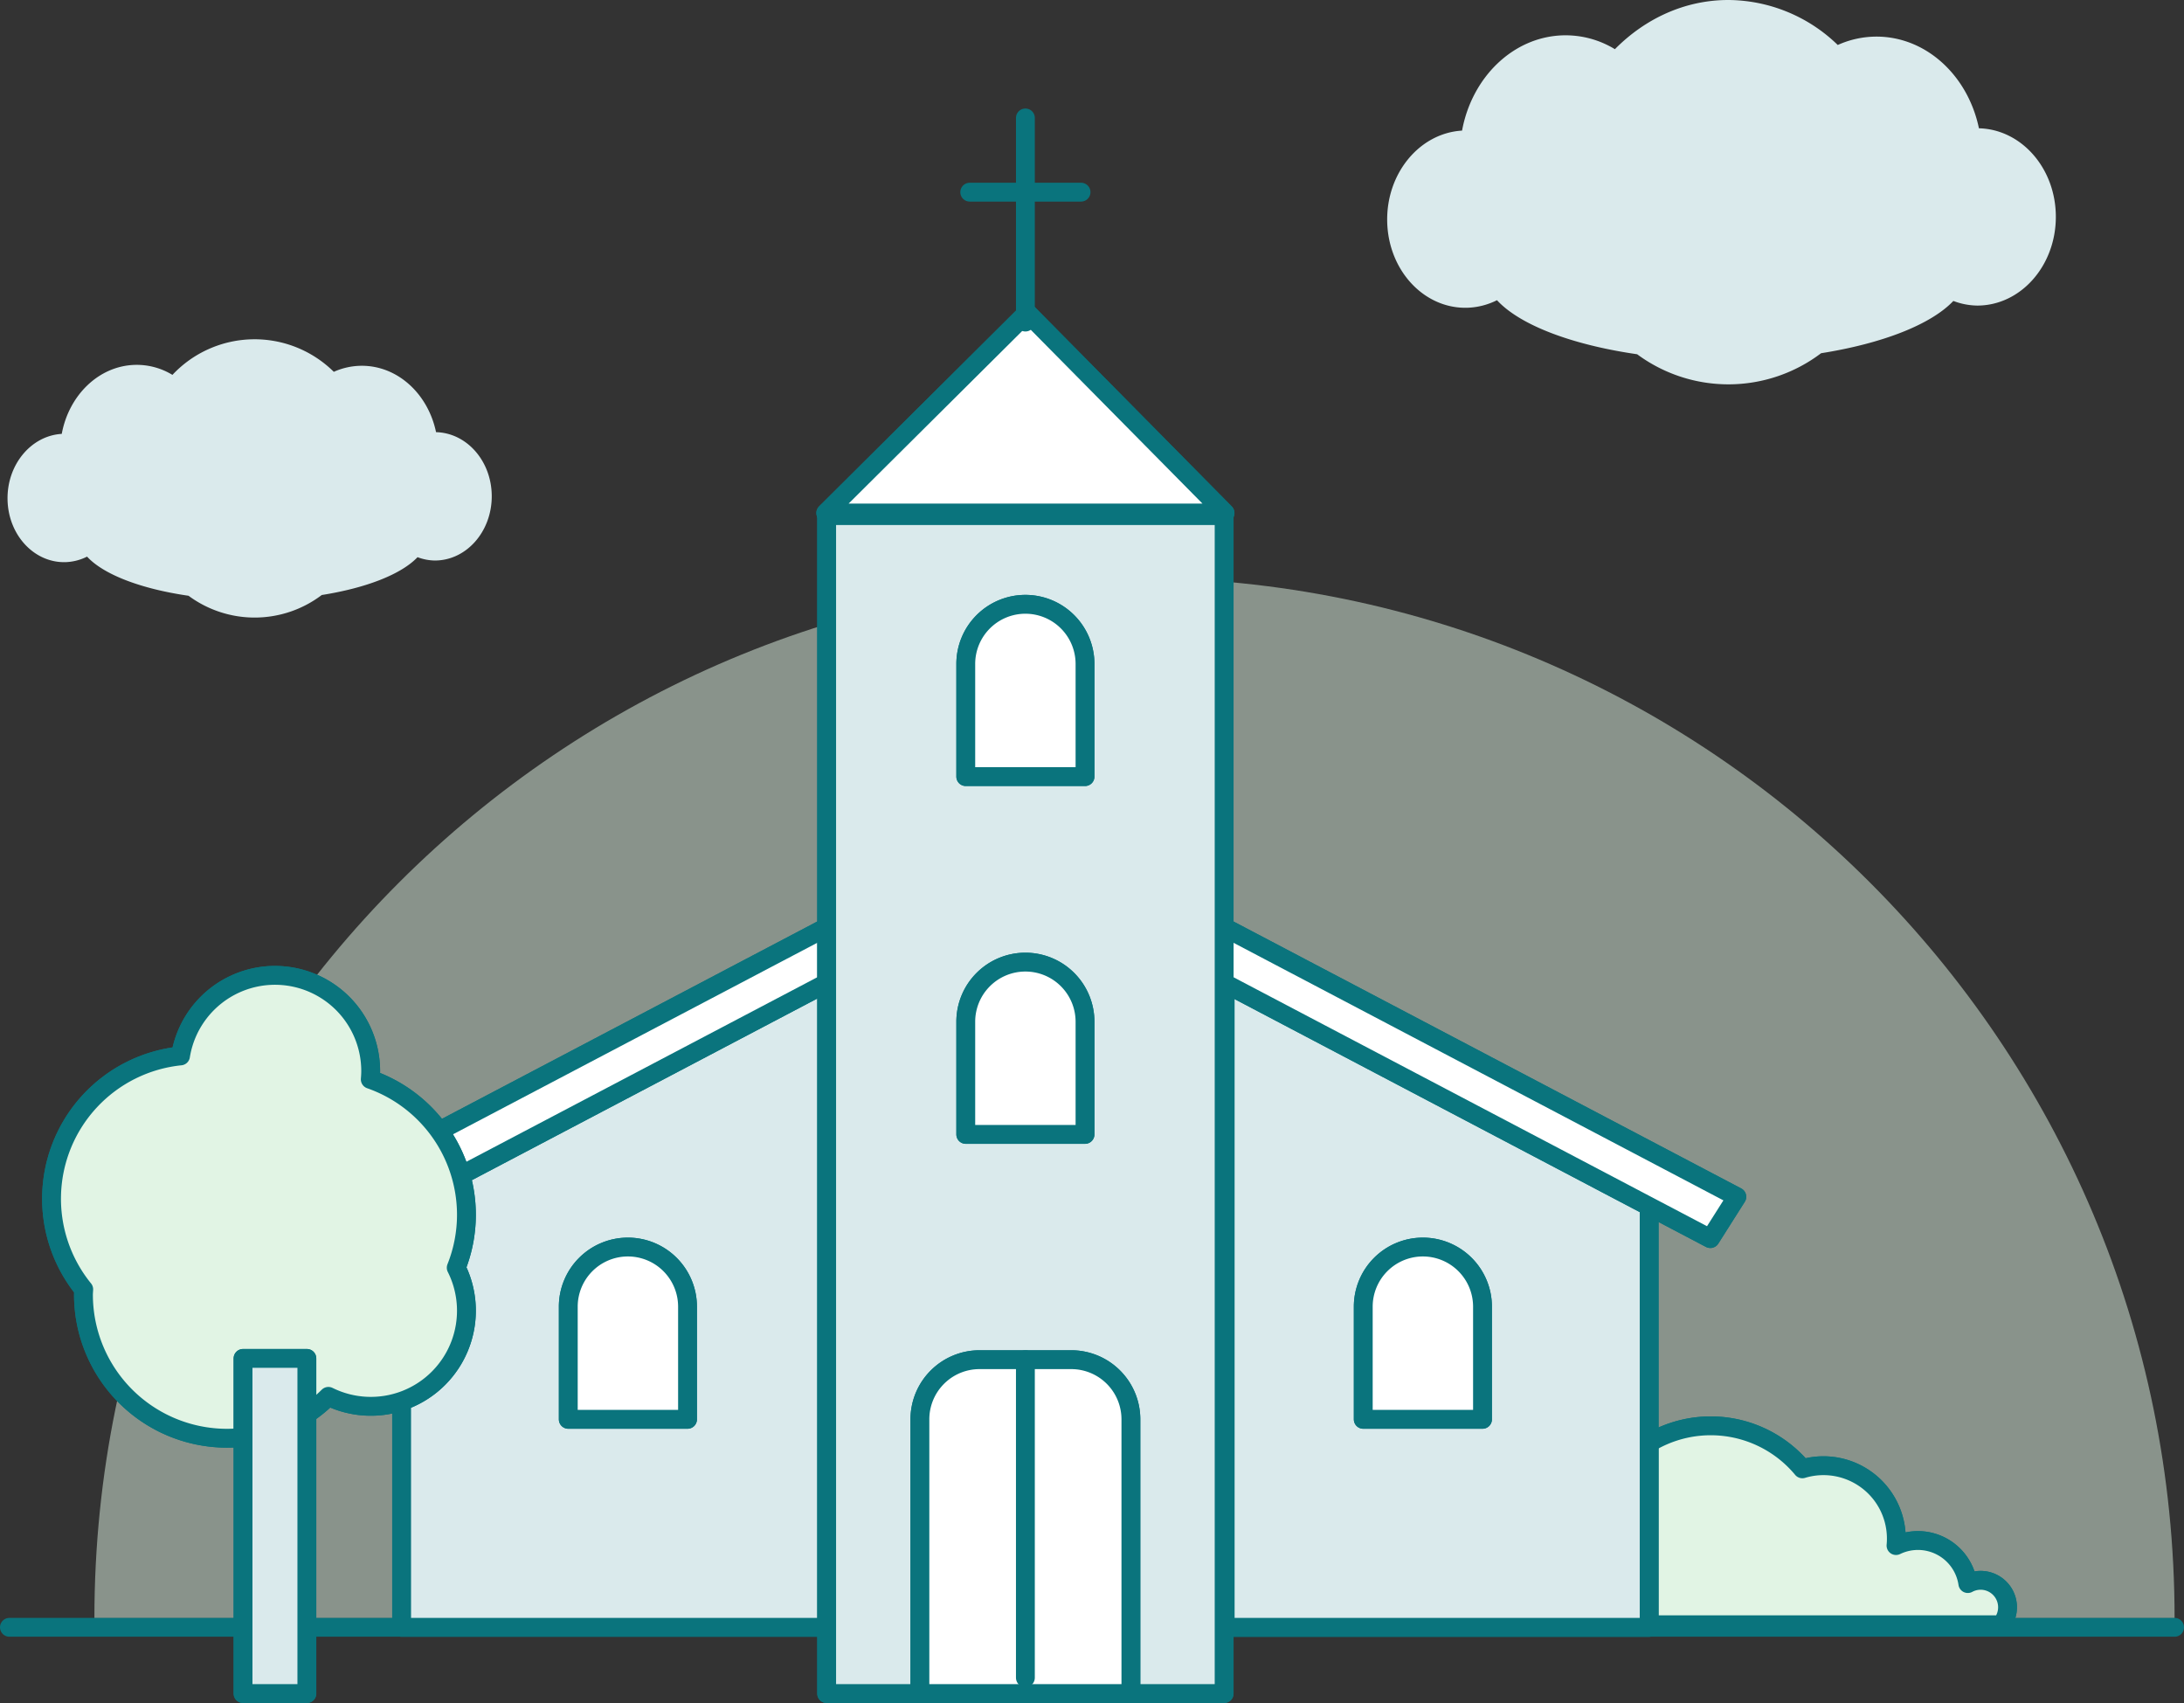 <svg xmlns="http://www.w3.org/2000/svg" width="579.499" height="451.777" viewBox="0 0 579.499 451.777">
  <rect x="0" y="0" width="579.499" height="451.777" fill="#333333" stroke="none"/>
  <g id="Group_868" data-name="Group 868" transform="translate(-1058 -190.168)">
    <path id="Path_173" data-name="Path 173" d="M13.5,311.678C13.5,159.262,137.059,35.7,289.475,35.7S565.45,159.262,565.45,311.678" transform="translate(1069.55 307.749)" fill="#e1f4e4" opacity="0.5"/>
    <path id="Path_174" data-name="Path 174" d="M250.041,140.968a7.127,7.127,0,0,0-5.481.548,13.377,13.377,0,0,0-19.055-10.083,19.339,19.339,0,0,0-24.845-20.355,31.619,31.619,0,1,0-47.823,41.358H253.385a7.047,7.047,0,0,0,1.4-2.545,7.146,7.146,0,0,0-4.746-8.923" transform="translate(1335.58 468.745)" fill="#fff" stroke="#0a747d" stroke-linecap="round" stroke-linejoin="round" stroke-width="5"/>
    <path id="Path_175" data-name="Path 175" d="M250.041,140.968a7.127,7.127,0,0,0-5.481.548,13.377,13.377,0,0,0-19.055-10.083,19.339,19.339,0,0,0-24.845-20.355,31.619,31.619,0,1,0-47.823,41.358H253.385a7.047,7.047,0,0,0,1.4-2.545A7.146,7.146,0,0,0,250.041,140.968Z" transform="translate(1335.58 468.745)" fill="#e1f4e4" stroke="#0a747d" stroke-linecap="round" stroke-linejoin="round" stroke-width="5"/>
    <line id="Line_20" data-name="Line 20" x2="574.499" transform="translate(1060.5 621.867)" fill="none" stroke="#0a747d" stroke-linecap="round" stroke-linejoin="round" stroke-width="5"/>
    <path id="Path_176" data-name="Path 176" d="M167.97,65.746,54.922,123.366V238.541H167.97Z" transform="translate(1109.646 383.325)" fill="#fff" stroke="#0a747d" stroke-linecap="round" stroke-linejoin="round" stroke-width="5"/>
    <path id="Path_177" data-name="Path 177" d="M167.97,65.746,54.922,123.366V238.541H167.97Z" transform="translate(1109.646 383.325)" fill="#daeaec" stroke="#0a747d" stroke-linecap="round" stroke-linejoin="round" stroke-width="5"/>
    <path id="Path_178" data-name="Path 178" d="M229.578,123.367l-112.5-57.621v172.8h112.5Z" transform="translate(1266.008 383.325)" fill="#fff" stroke="#0a747d" stroke-linecap="round" stroke-linejoin="round" stroke-width="5"/>
    <path id="Path_179" data-name="Path 179" d="M229.578,123.367l-112.5-57.621v172.8h112.5Z" transform="translate(1266.008 383.325)" fill="#daeaec" stroke="#0a747d" stroke-linecap="round" stroke-linejoin="round" stroke-width="5"/>
    <path id="Path_180" data-name="Path 180" d="M193.822,72.791,55.335,145.6,48.3,134.5,186.79,61.7Z" transform="translate(1092.998 373.155)" fill="#fff" stroke="#0a747d" stroke-linecap="round" stroke-linejoin="round" stroke-width="5"/>
    <path id="Path_181" data-name="Path 181" d="M193.822,72.791,55.335,145.6,48.3,134.5,186.79,61.7Z" transform="translate(1092.998 373.155)" fill="#fff" stroke="#0a747d" stroke-linecap="round" stroke-linejoin="round" stroke-width="5"/>
    <path id="Path_182" data-name="Path 182" d="M114.3,72.791l138.487,72.8,7.031-11.092L121.335,61.7Z" transform="translate(1259.029 373.155)" fill="#fff" stroke="#0a747d" stroke-linecap="round" stroke-linejoin="round" stroke-width="5"/>
    <path id="Path_183" data-name="Path 183" d="M114.3,72.791l138.487,72.8,7.031-11.092L121.335,61.7Z" transform="translate(1259.029 373.155)" fill="#fff" stroke="#0a747d" stroke-linecap="round" stroke-linejoin="round" stroke-width="5"/>
    <path id="Path_184" data-name="Path 184" d="M143.32,86.2h0a15.821,15.821,0,0,1,15.82,15.82v29.883H127.5V102.023A15.822,15.822,0,0,1,143.32,86.2" transform="translate(1292.225 434.787)" fill="#fff" stroke="#0a747d" stroke-linecap="round" stroke-linejoin="round" stroke-width="5"/>
    <path id="Path_185" data-name="Path 185" d="M143.32,86.2h0a15.821,15.821,0,0,1,15.82,15.82v29.883H127.5V102.023A15.822,15.822,0,0,1,143.32,86.2Z" transform="translate(1292.225 434.787)" fill="#fff" stroke="#0a747d" stroke-linecap="round" stroke-linejoin="round" stroke-width="5"/>
    <path id="Path_186" data-name="Path 186" d="M83.32,86.2h0a15.821,15.821,0,0,1,15.82,15.82v29.883H67.5V102.023A15.821,15.821,0,0,1,83.32,86.2" transform="translate(1141.287 434.787)" fill="#fff" stroke="#0a747d" stroke-linecap="round" stroke-linejoin="round" stroke-width="5"/>
    <path id="Path_187" data-name="Path 187" d="M83.32,86.2h0a15.821,15.821,0,0,1,15.82,15.82v29.883H67.5V102.023A15.821,15.821,0,0,1,83.32,86.2Z" transform="translate(1141.287 434.787)" fill="#fff" stroke="#0a747d" stroke-linecap="round" stroke-linejoin="round" stroke-width="5"/>
    <rect id="Rectangle_154" data-name="Rectangle 154" width="105.468" height="312.495" transform="translate(1277.342 326.95)" fill="#fff" stroke="#0a747d" stroke-linecap="round" stroke-linejoin="round" stroke-width="5"/>
    <rect id="Rectangle_155" data-name="Rectangle 155" width="105.468" height="312.495" transform="translate(1277.342 326.95)" fill="#daeaec" stroke="#0a747d" stroke-linecap="round" stroke-linejoin="round" stroke-width="5"/>
    <path id="Path_188" data-name="Path 188" d="M140.377,15.7l52.5,53.128H86.933Z" transform="translate(1190.173 257.436)" fill="#fff" stroke="#0a747d" stroke-linecap="round" stroke-linejoin="round" stroke-width="5"/>
    <path id="Path_189" data-name="Path 189" d="M140.377,15.7l52.5,53.128H86.933Z" transform="translate(1190.173 257.436)" fill="#fff" stroke="#0a747d" stroke-linecap="round" stroke-linejoin="round" stroke-width="5"/>
    <line id="Line_21" data-name="Line 21" y1="54.154" transform="translate(1330.076 221.453)" fill="none" stroke="#0a747d" stroke-linecap="round" stroke-linejoin="round" stroke-width="5"/>
    <line id="Line_22" data-name="Line 22" x2="29.538" transform="translate(1315.307 241.145)" fill="none" stroke="#0a747d" stroke-linecap="round" stroke-linejoin="round" stroke-width="5"/>
    <path id="Path_190" data-name="Path 190" d="M113.32,37.7h0a15.821,15.821,0,0,1,15.82,15.82V83.406H97.5V53.523A15.821,15.821,0,0,1,113.32,37.7" transform="translate(1216.756 312.78)" fill="#fff" stroke="#0a747d" stroke-linecap="round" stroke-linejoin="round" stroke-width="5"/>
    <path id="Path_191" data-name="Path 191" d="M113.32,37.7h0a15.821,15.821,0,0,1,15.82,15.82V83.406H97.5V53.523A15.821,15.821,0,0,1,113.32,37.7Z" transform="translate(1216.756 312.78)" fill="#fff" stroke="#0a747d" stroke-linecap="round" stroke-linejoin="round" stroke-width="5"/>
    <path id="Path_192" data-name="Path 192" d="M113.32,64.7h0a15.821,15.821,0,0,1,15.82,15.82v29.883H97.5V80.523A15.822,15.822,0,0,1,113.32,64.7" transform="translate(1216.756 380.702)" fill="#fff" stroke="#0a747d" stroke-linecap="round" stroke-linejoin="round" stroke-width="5"/>
    <path id="Path_193" data-name="Path 193" d="M113.32,64.7h0a15.821,15.821,0,0,1,15.82,15.82v29.883H97.5V80.523A15.822,15.822,0,0,1,113.32,64.7Z" transform="translate(1216.756 380.702)" fill="#fff" stroke="#0a747d" stroke-linecap="round" stroke-linejoin="round" stroke-width="5"/>
    <path id="Path_194" data-name="Path 194" d="M109.858,94.7H134.2a15.824,15.824,0,0,1,15.824,15.82v72.752H94.038V110.523a15.821,15.821,0,0,1,15.82-15.82" transform="translate(1208.047 456.17)" fill="#fff" stroke="#0a747d" stroke-linecap="round" stroke-linejoin="round" stroke-width="5"/>
    <path id="Path_195" data-name="Path 195" d="M109.858,94.7H134.2a15.824,15.824,0,0,1,15.824,15.82v72.752H94.038V110.523A15.821,15.821,0,0,1,109.858,94.7Z" transform="translate(1208.047 456.17)" fill="#fff" stroke="#0a747d" stroke-linecap="round" stroke-linejoin="round" stroke-width="5"/>
    <line id="Line_23" data-name="Line 23" y2="84.375" transform="translate(1330.076 550.872)" fill="none" stroke="#0a747d" stroke-linecap="round" stroke-linejoin="round" stroke-width="5"/>
    <path id="Path_196" data-name="Path 196" d="M138.581,129.211a38.086,38.086,0,0,0-25.513-35.93c.06-.721.109-1.441.109-2.176A25.388,25.388,0,0,0,62.721,87.07,38.094,38.094,0,0,0,37.036,149c-.018.464-.07.918-.07,1.385a38.1,38.1,0,0,0,64.989,27,25.363,25.363,0,0,0,33.919-34.126,37.89,37.89,0,0,0,2.707-14.041" transform="translate(1043.18 383.215)" fill="#fff" stroke="#0a747d" stroke-linecap="round" stroke-linejoin="round" stroke-width="5"/>
    <path id="Path_197" data-name="Path 197" d="M138.581,129.211a38.086,38.086,0,0,0-25.513-35.93c.06-.721.109-1.441.109-2.176A25.388,25.388,0,0,0,62.721,87.07,38.094,38.094,0,0,0,37.036,149c-.018.464-.07.918-.07,1.385a38.1,38.1,0,0,0,64.989,27,25.363,25.363,0,0,0,33.919-34.126A37.89,37.89,0,0,0,138.581,129.211Z" transform="translate(1043.18 383.215)" fill="#e1f4e4" stroke="#0a747d" stroke-linecap="round" stroke-linejoin="round" stroke-width="5"/>
    <rect id="Rectangle_156" data-name="Rectangle 156" width="16.935" height="88.913" transform="translate(1122.487 550.532)" fill="#fff" stroke="#0a747d" stroke-linecap="round" stroke-linejoin="round" stroke-width="5"/>
    <rect id="Rectangle_157" data-name="Rectangle 157" width="16.935" height="88.913" transform="translate(1122.487 550.532)" fill="#daeaec" stroke="#0a747d" stroke-linecap="round" stroke-linejoin="round" stroke-width="5"/>
    <path id="Path_198" data-name="Path 198" d="M295.284,35.036c-2.9-13.936-13.964-24.324-27.2-24.324a25.119,25.119,0,0,0-10.262,2.222A42.047,42.047,0,0,0,228.8,1c-11.584,0-22.113,4.961-30.111,13.05a25.162,25.162,0,0,0-13.922-3.67c-13.233.464-24.05,11.236-26.631,25.267-11.3.671-20.158,11.369-19.863,24.191.3,12.99,9.872,23.2,21.385,22.8a18.83,18.83,0,0,0,7.745-2c6.05,6.56,19.733,11.812,37.192,14.34a40.732,40.732,0,0,0,48.8-.271c16.386-2.6,29.18-7.639,35.1-13.869a18.5,18.5,0,0,0,6.335,1.227c11.521,0,20.858-10.54,20.858-23.537C315.692,45.695,306.59,35.313,295.284,35.036Z" transform="translate(1287.805 189.167)" fill="#daeaec"/>
    <path id="Path_199" data-name="Path 199" d="M127.2,42.347c-2.1-10.093-10.111-17.613-19.7-17.613a18.177,18.177,0,0,0-7.428,1.607,29.886,29.886,0,0,0-42.82.809A18.219,18.219,0,0,0,47.174,24.5c-9.58.334-17.416,8.135-19.287,18.3-8.177.485-14.6,8.234-14.382,17.515.218,9.411,7.151,16.8,15.49,16.509A13.7,13.7,0,0,0,34.6,75.362c4.377,4.753,14.287,8.557,26.93,10.385a29.489,29.489,0,0,0,35.342-.2C108.739,83.67,118,80.021,122.288,75.51a13.424,13.424,0,0,0,4.591.886c8.339,0,15.1-7.629,15.1-17.044C141.983,50.068,135.391,42.548,127.2,42.347Z" transform="translate(1046.5 262.468)" fill="#daeaec"/>
  </g>
</svg>
